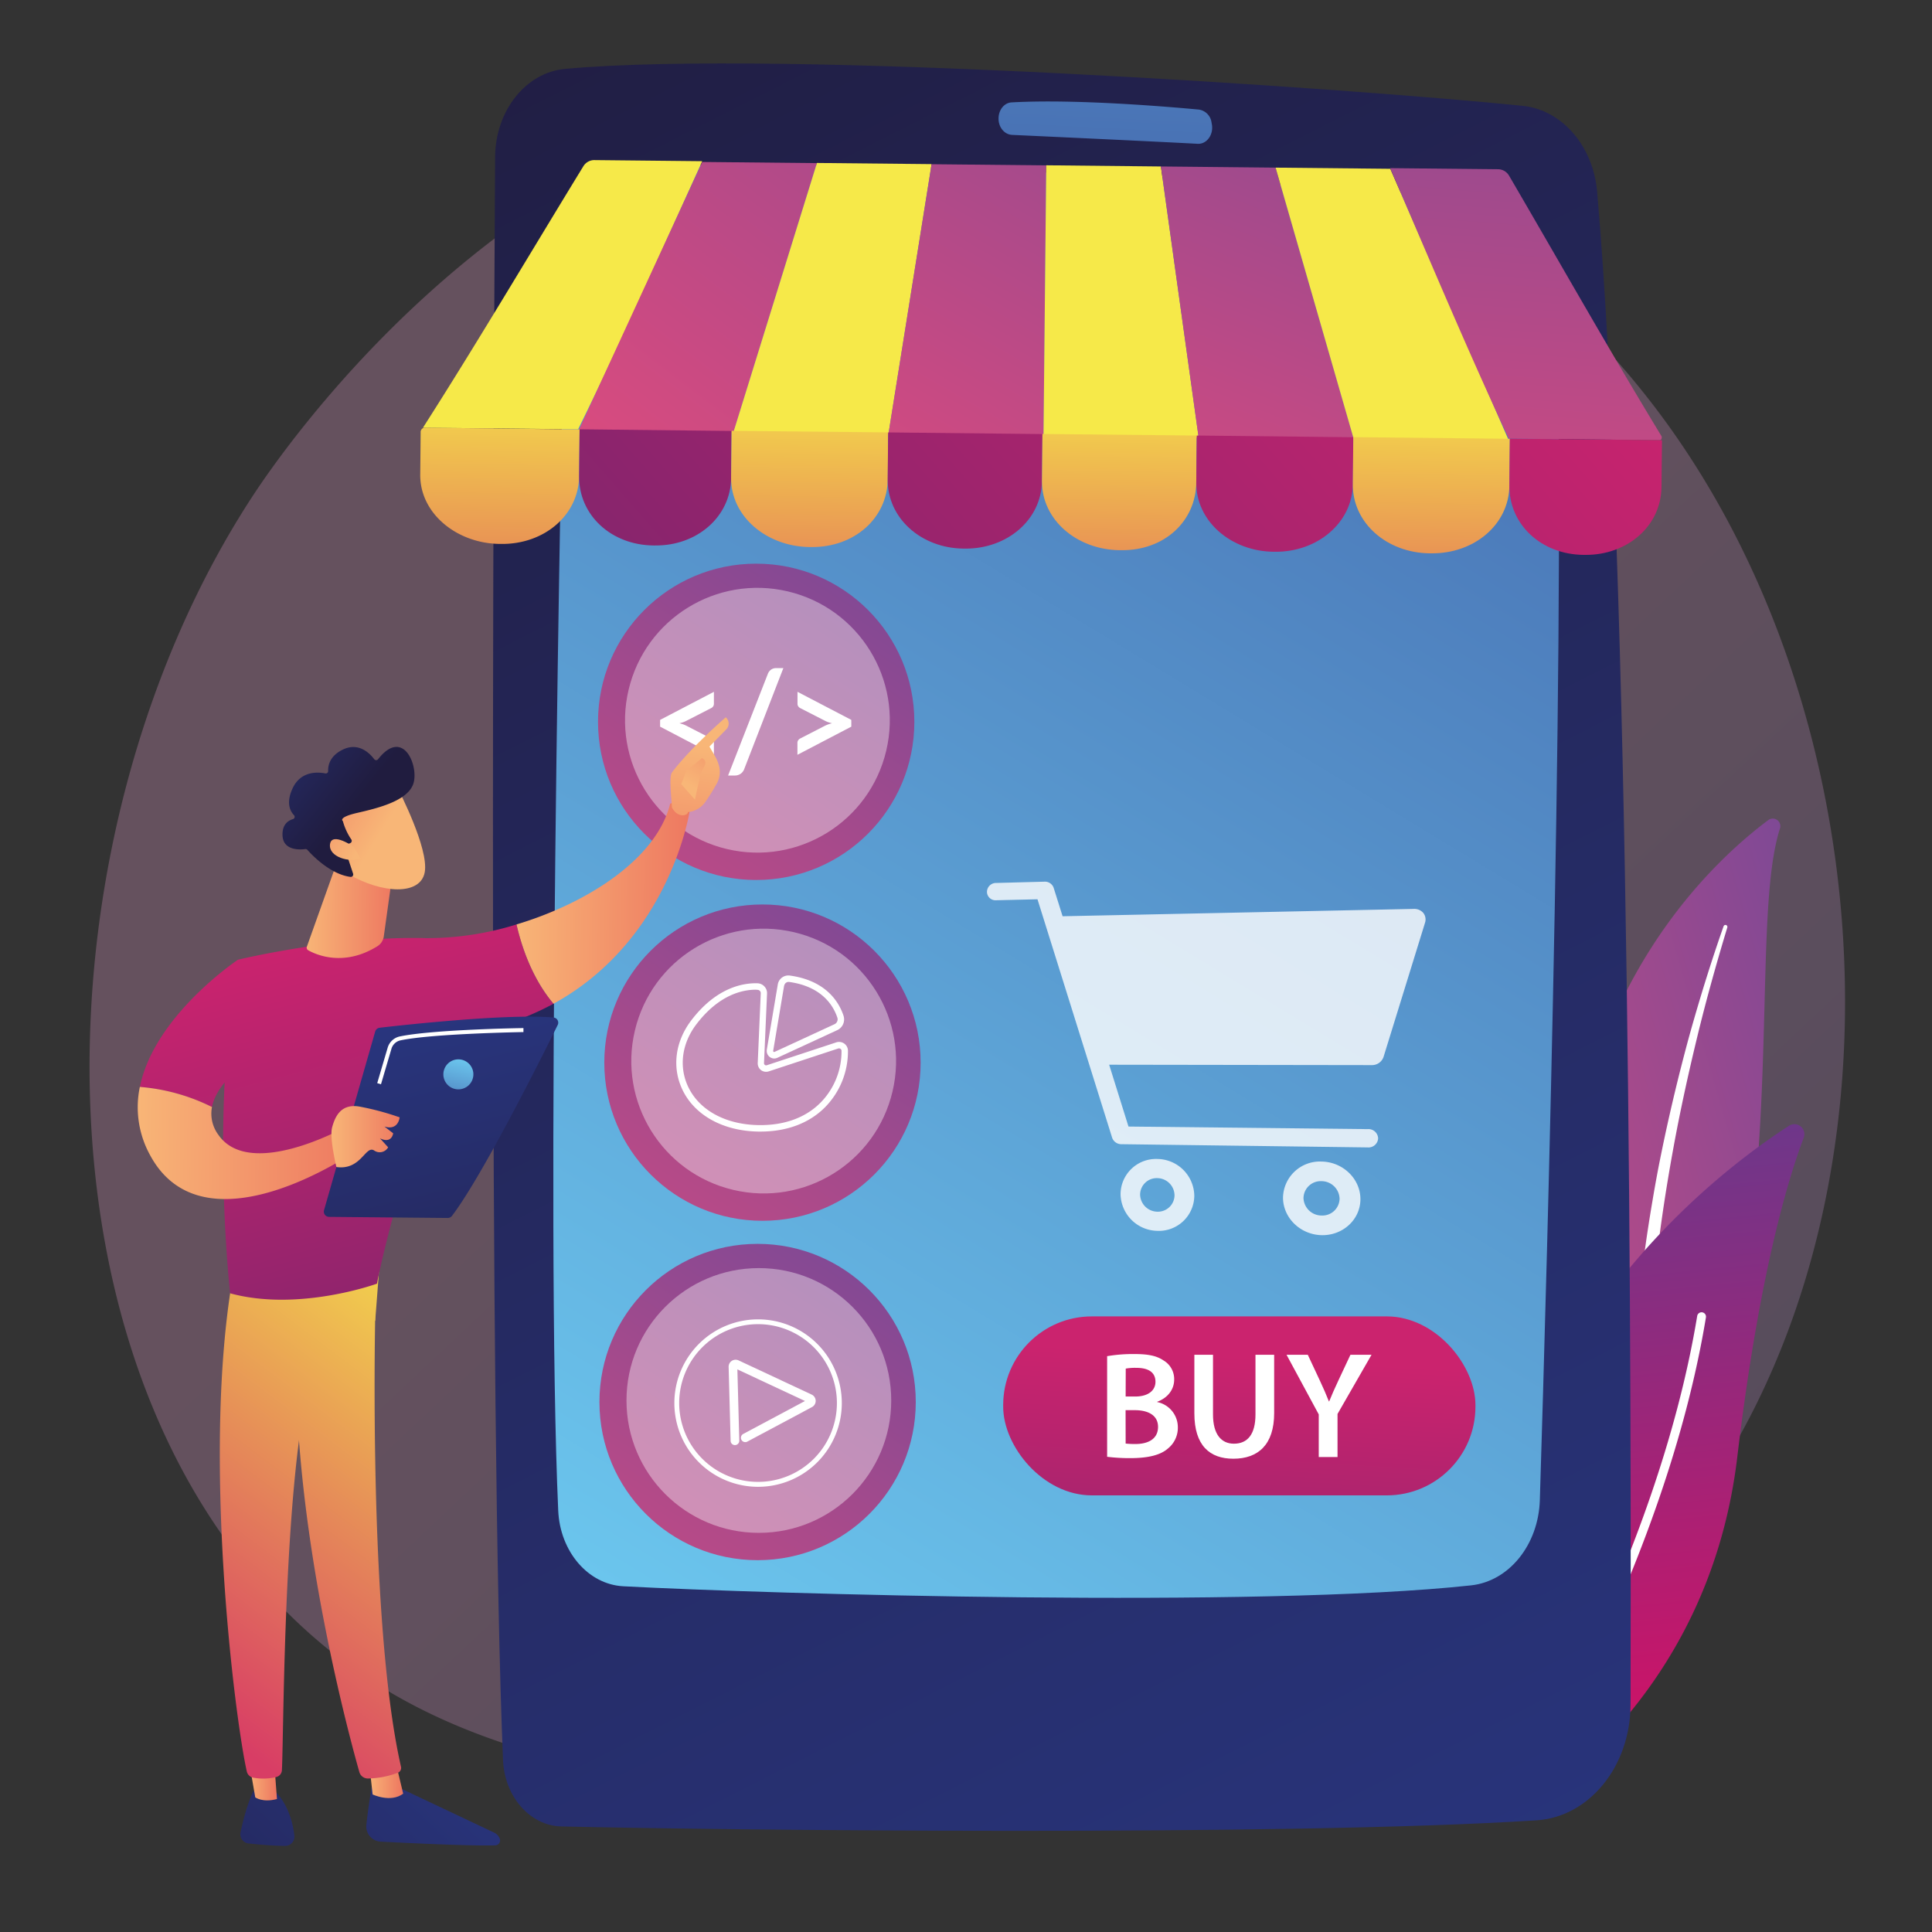<svg xmlns="http://www.w3.org/2000/svg" xmlns:xlink="http://www.w3.org/1999/xlink" viewBox="0 0 600 600"><rect x="0" y="0" width="600" height="600" fill="#333333" stroke="none"/><defs><style>.cls-1{isolation:isolate;}.cls-2{opacity:0.3;fill:url(#linear-gradient);}.cls-3{fill:url(#linear-gradient-2);}.cls-10,.cls-28,.cls-4{fill:#fff;}.cls-4{mix-blend-mode:soft-light;}.cls-5{fill:url(#linear-gradient-3);}.cls-6{fill:url(#linear-gradient-4);}.cls-7{fill:url(#_50);}.cls-8{fill:url(#linear-gradient-5);}.cls-9{opacity:0.8;}.cls-11{fill:url(#linear-gradient-6);}.cls-12{fill:url(#linear-gradient-7);}.cls-13{fill:url(#linear-gradient-8);}.cls-14{fill:url(#linear-gradient-9);}.cls-15{fill:url(#linear-gradient-10);}.cls-16{fill:url(#linear-gradient-11);}.cls-17{fill:url(#linear-gradient-12);}.cls-18{fill:url(#linear-gradient-13);}.cls-19{fill:url(#linear-gradient-14);}.cls-20{fill:url(#linear-gradient-15);}.cls-21{fill:url(#linear-gradient-16);}.cls-22{fill:url(#linear-gradient-17);}.cls-23{fill:url(#linear-gradient-18);}.cls-24{fill:url(#linear-gradient-19);}.cls-25{fill:url(#linear-gradient-20);}.cls-26{fill:url(#linear-gradient-21);}.cls-27{fill:url(#linear-gradient-22);}.cls-28{opacity:0.39;}.cls-29{fill:url(#linear-gradient-23);}.cls-30{fill:url(#linear-gradient-24);}.cls-31{fill:url(#linear-gradient-25);}.cls-32{fill:url(#linear-gradient-26);}.cls-33{fill:url(#linear-gradient-27);}.cls-34{fill:url(#linear-gradient-28);}.cls-35{fill:url(#linear-gradient-29);}.cls-36{fill:url(#linear-gradient-30);}.cls-37{fill:url(#linear-gradient-31);}.cls-38{fill:url(#linear-gradient-32);}.cls-39{fill:url(#linear-gradient-33);}.cls-40{fill:url(#linear-gradient-34);}.cls-41{fill:url(#linear-gradient-35);}.cls-42{fill:url(#linear-gradient-36);}.cls-43{fill:url(#linear-gradient-37);}.cls-44{fill:url(#linear-gradient-38);}.cls-45{fill:url(#linear-gradient-39);}.cls-46{fill:url(#linear-gradient-40);}.cls-47{fill:url(#linear-gradient-41);}.cls-48{fill:url(#linear-gradient-42);}.cls-49{fill:url(#linear-gradient-43);}.cls-50{fill:url(#linear-gradient-44);}</style><linearGradient id="linear-gradient" x1="622.82" y1="654.67" x2="238.42" y2="245.46" gradientUnits="userSpaceOnUse"><stop offset="0" stop-color="#927db7"/><stop offset="1" stop-color="#d997c2"/></linearGradient><linearGradient id="linear-gradient-2" x1="-1676.02" y1="1740.33" x2="-1477.62" y2="1740.33" gradientTransform="matrix(-0.96, 0.28, 0.28, 0.96, -1503.28, -834.9)" gradientUnits="userSpaceOnUse"><stop offset="0" stop-color="#7b4996"/><stop offset="1" stop-color="#e84b7b"/></linearGradient><linearGradient id="linear-gradient-3" x1="-4669.91" y1="-1590.87" x2="-4465.45" y2="-1590.87" gradientTransform="matrix(-0.1, -0.99, -0.99, 0.1, -1533.7, -3927.2)" gradientUnits="userSpaceOnUse"><stop offset="0" stop-color="#cd1367"/><stop offset="1" stop-color="#633b8e"/></linearGradient><linearGradient id="linear-gradient-4" x1="506.91" y1="663.92" x2="170.79" y2="-15.95" gradientTransform="matrix(1, -0.01, 0.01, 1, -21.24, -23.2)" gradientUnits="userSpaceOnUse"><stop offset="0" stop-color="#293680"/><stop offset="1" stop-color="#201c3f"/></linearGradient><linearGradient id="_50" x1="182.32" y1="509.19" x2="545.37" y2="-88.78" gradientUnits="userSpaceOnUse"><stop offset="0" stop-color="#6cc8ef"/><stop offset="1" stop-color="#3b519e"/></linearGradient><linearGradient id="linear-gradient-5" x1="356.02" y1="-223.73" x2="337.97" y2="147.31" xlink:href="#_50"/><linearGradient id="linear-gradient-6" x1="485.11" y1="-499.5" x2="485.11" y2="-182.83" gradientTransform="matrix(0.93, 0.01, -0.01, 1.2, -284.71, 756.14)" gradientUnits="userSpaceOnUse"><stop offset="0" stop-color="#f6e949"/><stop offset="0.66" stop-color="#e57b58"/><stop offset="1" stop-color="#d83d65"/></linearGradient><linearGradient id="linear-gradient-7" x1="597.25" y1="-669.88" x2="461.11" y2="-438.76" gradientTransform="matrix(0.93, 0, 0, 1.2, -250.56, 713.32)" xlink:href="#linear-gradient-2"/><linearGradient id="linear-gradient-8" x1="574.91" y1="-498.86" x2="574.91" y2="-180.53" xlink:href="#linear-gradient-6"/><linearGradient id="linear-gradient-9" x1="649.47" y1="-634.82" x2="557.66" y2="-427.97" gradientTransform="matrix(0.93, 0, 0, 1.2, -250.56, 713.32)" xlink:href="#linear-gradient-2"/><linearGradient id="linear-gradient-10" x1="671.44" y1="-498.85" x2="671.44" y2="-180.52" xlink:href="#linear-gradient-6"/><linearGradient id="linear-gradient-11" x1="716.69" y1="-613.55" x2="657.59" y2="-422.53" gradientTransform="matrix(0.93, 0, 0, 1.2, -250.56, 713.32)" xlink:href="#linear-gradient-2"/><linearGradient id="linear-gradient-12" x1="761.24" y1="-498.85" x2="761.24" y2="-180.51" xlink:href="#linear-gradient-6"/><linearGradient id="linear-gradient-13" x1="781.3" y1="-618.82" x2="768.64" y2="-406.7" gradientTransform="matrix(0.93, 0, 0, 1.2, -250.56, 713.32)" xlink:href="#linear-gradient-2"/><linearGradient id="linear-gradient-14" x1="464.88" y1="-541.5" x2="464.49" y2="-446.45" xlink:href="#linear-gradient-6"/><linearGradient id="linear-gradient-15" x1="399.98" y1="-26.31" x2="-12.46" y2="334.08" gradientUnits="userSpaceOnUse"><stop offset="0" stop-color="#cb236e"/><stop offset="1" stop-color="#4b266c"/></linearGradient><linearGradient id="linear-gradient-16" x1="567.97" y1="-541.49" x2="567.57" y2="-446.45" xlink:href="#linear-gradient-6"/><linearGradient id="linear-gradient-17" x1="442.08" y1="21.87" x2="29.64" y2="382.25" xlink:href="#linear-gradient-15"/><linearGradient id="linear-gradient-18" x1="671.05" y1="-541.49" x2="670.66" y2="-446.45" xlink:href="#linear-gradient-6"/><linearGradient id="linear-gradient-19" x1="484.17" y1="70.05" x2="71.74" y2="430.43" xlink:href="#linear-gradient-15"/><linearGradient id="linear-gradient-20" x1="774.89" y1="-541.49" x2="774.5" y2="-446.44" xlink:href="#linear-gradient-6"/><linearGradient id="linear-gradient-21" x1="526.5" y1="118.49" x2="114.07" y2="478.87" xlink:href="#linear-gradient-15"/><linearGradient id="linear-gradient-22" x1="270.93" y1="168.72" x2="155.79" y2="345.57" gradientTransform="matrix(1, 0, 0, 1, 0, 0)" xlink:href="#linear-gradient-2"/><linearGradient id="linear-gradient-23" x1="271.37" y1="379.96" x2="156.23" y2="556.81" gradientTransform="matrix(1, 0, 0, 1, 0, 0)" xlink:href="#linear-gradient-2"/><linearGradient id="linear-gradient-24" x1="272.89" y1="274.57" x2="157.74" y2="451.42" gradientTransform="matrix(1, 0, 0, 1, 0, 0)" xlink:href="#linear-gradient-2"/><linearGradient id="linear-gradient-25" x1="13984.4" y1="453.46" x2="13866.49" y2="581.71" gradientTransform="translate(-13826.95 -42.46) rotate(0.54)" xlink:href="#linear-gradient-4"/><linearGradient id="linear-gradient-26" x1="13946.13" y1="462.99" x2="13956.6" y2="462.99" gradientTransform="translate(-13826.95 -42.46) rotate(0.54)" gradientUnits="userSpaceOnUse"><stop offset="0" stop-color="#f8b677"/><stop offset="1" stop-color="#ee7961"/></linearGradient><linearGradient id="linear-gradient-27" x1="13993.69" y1="308.42" x2="13893.35" y2="444.41" gradientTransform="translate(-13826.95 -42.46) rotate(0.54)" gradientUnits="userSpaceOnUse"><stop offset="0" stop-color="#f6e949"/><stop offset="1" stop-color="#d83d65"/></linearGradient><linearGradient id="linear-gradient-28" x1="13957.95" y1="429.14" x2="13840.03" y2="557.39" gradientTransform="translate(-13826.95 -42.46) rotate(0.54)" xlink:href="#linear-gradient-4"/><linearGradient id="linear-gradient-29" x1="13908.38" y1="462.45" x2="13917.42" y2="462.45" xlink:href="#linear-gradient-26"/><linearGradient id="linear-gradient-30" x1="13975.8" y1="295.22" x2="13875.47" y2="431.21" xlink:href="#linear-gradient-27"/><linearGradient id="linear-gradient-31" x1="-5796.33" y1="287.65" x2="-5858.32" y2="526.34" gradientTransform="matrix(-1, 0, 0, 1, -5692.57, 0)" xlink:href="#linear-gradient-15"/><linearGradient id="linear-gradient-32" x1="13989.23" y1="189.75" x2="14042.74" y2="189.75" xlink:href="#linear-gradient-26"/><linearGradient id="linear-gradient-33" x1="217.49" y1="231.53" x2="210.82" y2="284.91" gradientTransform="matrix(1, 0, 0, 1, 0, 0)" xlink:href="#linear-gradient-26"/><linearGradient id="linear-gradient-34" x1="14042.49" y1="153.58" x2="14057.47" y2="130.54" xlink:href="#linear-gradient-26"/><linearGradient id="linear-gradient-35" x1="-5748.32" y1="300.12" x2="-5810.32" y2="538.81" gradientTransform="matrix(-1, 0, 0, 1, -5692.57, 0)" xlink:href="#linear-gradient-15"/><linearGradient id="linear-gradient-36" x1="13872.15" y1="265.54" x2="13939.86" y2="265.54" xlink:href="#linear-gradient-26"/><linearGradient id="linear-gradient-37" x1="13924.14" y1="193.15" x2="13950.92" y2="193.15" xlink:href="#linear-gradient-26"/><linearGradient id="linear-gradient-38" x1="4339.59" y1="7690.61" x2="4329.59" y2="7657.61" gradientTransform="matrix(0.75, -0.66, 0.66, 0.75, -8202.59, -2660.47)" xlink:href="#linear-gradient-26"/><linearGradient id="linear-gradient-39" x1="4330.57" y1="7633.12" x2="4338.94" y2="7680.85" gradientTransform="matrix(0.75, -0.66, 0.66, 0.75, -8202.59, -2660.47)" xlink:href="#linear-gradient-4"/><linearGradient id="linear-gradient-40" x1="4329.36" y1="7690.46" x2="4320.36" y2="7660.77" gradientTransform="matrix(0.75, -0.66, 0.66, 0.75, -8202.59, -2660.47)" xlink:href="#linear-gradient-26"/><linearGradient id="linear-gradient-41" x1="13672.44" y1="311.83" x2="13709.8" y2="467.52" gradientTransform="translate(-13543.9)" xlink:href="#linear-gradient-4"/><linearGradient id="linear-gradient-42" x1="13646.84" y1="353.02" x2="13668.01" y2="353.02" gradientTransform="translate(-13543.9)" xlink:href="#linear-gradient-26"/><linearGradient id="linear-gradient-43" x1="-5836.17" y1="328.44" x2="-5830.59" y2="351.71" gradientTransform="matrix(-1, 0, 0, 1, -5692.57, 0)" xlink:href="#_50"/><linearGradient id="linear-gradient-44" x1="385.78" y1="421.33" x2="374.67" y2="610.18" xlink:href="#linear-gradient-15"/></defs><title>svg</title><g class="cls-1"><g id="Capa_1" data-name="Capa 1"><path class="cls-2" d="M507.41,490.49c-14.2,14.63-26.89,23.23-36.61,29.72C376,583.52,267.6,565.27,234.09,559,180,549,134.4,541.87,95.19,506.45,6.09,426,10.42,258,78.5,154c8.08-12.33,76.05-113.1,184.67-127.3,2.65-.34,4.64-.54,6.37-.72,16.81-1.78,120.93-11.17,205.83,60a253.43,253.43,0,0,1,49.85,56.56C591.53,244.94,591.74,403.56,507.41,490.49Z"/><path class="cls-3" d="M552.8,257.26a2.35,2.35,0,0,0-3.64-2.58c-18.48,13.79-63.94,56.18-63.27,139.38.84,104.38-24.87,139.51-54.17,159.39,0,0,37.88-6.61,65.28-42.11C564.27,424.18,540.36,295.66,552.8,257.26Z"/><path class="cls-4" d="M536.44,288c-3.4,11.23-6.56,22.51-9.32,33.9s-5.27,22.81-7.38,34.32-3.9,23.07-5.25,34.68-2.31,23.26-3.17,35-1.8,23.48-3.88,35.21a118.71,118.71,0,0,1-11.08,34c-1.38,2.66-2.81,5.3-4.39,7.84s-3.17,5-4.85,7.52a123.46,123.46,0,0,1-39,36.45,2.27,2.27,0,0,1-2.39-3.85h0c2.44-1.56,4.86-3.15,7.19-4.84,1.18-.82,2.33-1.7,3.49-2.56s2.28-1.75,3.38-2.68a118.76,118.76,0,0,0,12.5-11.86,131,131,0,0,0,19.63-28.28,114,114,0,0,0,6.58-15.88,128.91,128.91,0,0,0,4.21-16.74c2.11-11.38,3.07-23,4.08-34.72s2.15-23.43,3.74-35.1q1.17-8.76,2.66-17.46c.48-2.91,1-5.8,1.54-8.7s1.14-5.78,1.73-8.66q3.62-17.28,8.28-34.31c3.17-11.32,6.64-22.56,10.54-33.64a.61.61,0,0,1,1.16.37Z"/><path class="cls-5" d="M464,559.55a5,5,0,0,0,7.53,3.29c16.38-10.36,60.07-43.86,68-110.33,6.67-56.13,15.63-85.94,20.63-99.18a3.1,3.1,0,0,0-4.59-3.7C527.81,367.56,441.91,434.14,464,559.55Z"/><path class="cls-4" d="M468.68,560.4a1.66,1.66,0,0,0,.21.16,1.38,1.38,0,0,0,1.9-.42c.46-.73,46.22-73.39,59-151a1.37,1.37,0,0,0-2.71-.45c-12.72,77.07-58.18,149.27-58.64,150A1.38,1.38,0,0,0,468.68,560.4Z"/><path class="cls-6" d="M153.76,48.74c-.54,87.8-2,390.64,2.46,497.89.47,11.36,8.4,20.37,18.12,20.59,48.08,1.12,224.31,3.14,302.85-1.9,16.36-1.05,29.14-16.76,29.19-35.92.25-92.16,0-351.33-10.38-469.9-1.24-14.21-10.95-25.39-23.11-26.63C420.47,27.53,243.33,15.22,175.5,21.39,163.27,22.51,153.85,34.39,153.76,48.74Z"/><path class="cls-7" d="M175.6,75.35c-1.52,70.88-6.14,306.68-2.24,393.8.57,12.73,9.3,22.9,20.19,23.48,44.83,2.39,197.72,6.86,263.31-.28,11.81-1.28,20.92-12.61,21.35-26.48C480.46,393.54,486.72,174,483,87.81c-.61-13.74-9.88-24.83-21.61-25.89-48.52-4.36-211.06-14-266.82-9.63C184.05,53.12,175.87,63.08,175.6,75.35Z"/><path class="cls-8" d="M310.11,36.89h0c0,2.69,1.87,4.88,4.17,5,11.36.53,43.36,2,57.67,2.77,2.82.15,5-2.85,4.4-6.08l-.1-.55a4.66,4.66,0,0,0-3.91-4c-9-.83-38.2-3.36-58.16-2.23C311.86,31.9,310.07,34.17,310.11,36.89Z"/><g class="cls-9"><path class="cls-10" d="M442,283.49a3.7,3.7,0,0,0-3-1.22l-109,2.28-2.75-8.74a2.85,2.85,0,0,0-2.83-2l-15,.4a2.81,2.81,0,0,0-2.91,2.75,2.65,2.65,0,0,0,2.91,2.62l12.78-.3,23.15,73.94a3,3,0,0,0,2.88,2.12l76.5,1a3,3,0,0,0,3.26-2.8,3,3,0,0,0-3.26-2.88l-74.27-.8-6-19.2,81.62.12a3.77,3.77,0,0,0,3.61-2.6l12.88-41.66A3.27,3.27,0,0,0,442,283.49Z"/><path class="cls-10" d="M359.4,359.93A11,11,0,0,0,348,370.85a11.62,11.62,0,0,0,11.39,11.4,11,11,0,0,0,11.51-10.92A11.61,11.61,0,0,0,359.4,359.93Zm0,16.37a5.43,5.43,0,0,1-5.33-5.32,5.16,5.16,0,0,1,5.33-5.1,5.42,5.42,0,0,1,5.36,5.32A5.16,5.16,0,0,1,359.4,376.3Z"/><path class="cls-10" d="M410.4,360.73a11.45,11.45,0,0,0-11.95,11.18c0,6.27,5.34,11.51,11.95,11.68s12.09-4.84,12.09-11.18S417.05,360.83,410.4,360.73Zm0,16.76a5.62,5.62,0,0,1-5.59-5.45,5.35,5.35,0,0,1,5.59-5.22,5.63,5.63,0,0,1,5.62,5.46A5.34,5.34,0,0,1,410.4,377.49Z"/></g><path class="cls-11" d="M184.81,49.72a4,4,0,0,0-3.6,1.84c-16.62,27.16-33.25,55.3-49.86,81.27l48.18.49c12.84-26,25.7-55,38.56-83.26Z"/><path class="cls-12" d="M227.71,134.43,179.53,134q19.28-41.85,38.56-83.7l35.61.36Q240.7,92.52,227.71,134.43Z"/><path class="cls-13" d="M275.89,134.92l-48.18-.49q13-41.91,26-83.82l35.61.36Q282.6,93,275.89,134.92Z"/><path class="cls-14" d="M324.07,135.41l-48.18-.49Q282.6,93,289.31,51l35.61.36Q324.5,93.38,324.07,135.41Z"/><path class="cls-15" d="M372.25,135.9l-48.18-.49q.42-42,.85-84.08l35.61.37Q366.4,93.79,372.25,135.9Z"/><path class="cls-16" d="M420.43,136.38l-48.18-.48q-5.85-42.11-11.72-84.2l35.61.36Q408.29,94.21,420.43,136.38Z"/><path class="cls-17" d="M468.61,136.87l-48.18-.49q-12.14-42.16-24.29-84.32l35.62.36Z"/><path class="cls-18" d="M468.6,54.47A4,4,0,0,0,465,52.56l-33.28-.34c12.28,28.51,24.55,57.76,36.86,84l46.85.47c.53,0,.84-.78.51-1.33C500.18,109.46,484.39,81.49,468.6,54.47Z"/><path class="cls-19" d="M131.81,132.83a1.35,1.35,0,0,0-1.17,1.47l-.13,13.08c-.12,12.13,11.42,21.4,24.69,21.54h.51c13.27.14,24-8.91,24.13-21l.15-14.56Z"/><path class="cls-20" d="M180,133.32l-.15,14.56c-.12,12.13,10,21.39,23.09,21.52h.5c13,.14,23.5-8.91,23.62-21l.15-14.56Z"/><path class="cls-21" d="M227.2,133.8l-.15,14.56c-.12,12.13,11.15,21.4,24.42,21.53H252c13.27.13,23.57-8.92,23.7-21.05l.14-14.56Z"/><path class="cls-22" d="M275.82,134.29l-.14,14.56c-.13,12.13,10.47,21.39,23.52,21.52h.51c13,.13,23.76-8.91,23.88-21l.15-14.57Z"/><path class="cls-23" d="M323.74,134.77l-.15,14.57c-.12,12.13,10.88,21.39,24.15,21.53h.52c13.27.13,23.13-8.92,23.25-21.05l.15-14.56Z"/><path class="cls-24" d="M371.66,135.26l-.15,14.56c-.12,12.13,10.91,21.4,24,21.53H396c13,.14,24-8.91,24.15-21l.15-14.56Z"/><path class="cls-25" d="M420.28,135.75l-.15,14.56C420,162.44,430.74,171.7,444,171.84h.52c13.27.14,24.1-8.9,24.23-21l.14-14.57Z"/><path class="cls-26" d="M468.9,136.24l-.14,14.57c-.13,12.13,9.94,21.38,23,21.51h.51c13.05.13,23.6-8.92,23.72-21.05l.15-14.56Z"/><circle class="cls-27" cx="234.84" cy="224.17" r="49.12"/><circle class="cls-28" cx="235.23" cy="223.69" r="41.11" transform="translate(-36.52 401.23) rotate(-76.72)"/><path class="cls-10" d="M205,223.57l16.71-8.72v3.72a1.49,1.49,0,0,1-.21.77,1.69,1.69,0,0,1-.7.6l-7.65,3.92a7.21,7.21,0,0,1-1,.43c-.35.12-.74.23-1.15.33.41.1.8.21,1.15.33a7.21,7.21,0,0,1,1,.43l7.65,3.94a1.69,1.69,0,0,1,.7.6,1.49,1.49,0,0,1,.21.77v3.72L205,225.67Z"/><path class="cls-10" d="M231.1,238.9a3.14,3.14,0,0,1-.49.84,2.73,2.73,0,0,1-.67.6,2.89,2.89,0,0,1-.8.37,2.76,2.76,0,0,1-.83.13h-2.19l12.32-31.51a2.94,2.94,0,0,1,1-1.36,2.73,2.73,0,0,1,1.63-.48h2.21Z"/><path class="cls-10" d="M247.65,234.41v-3.72a1.41,1.41,0,0,1,.22-.77,1.73,1.73,0,0,1,.69-.6l7.66-3.94a10.18,10.18,0,0,1,2.17-.76c-.41-.1-.79-.21-1.15-.33a6.64,6.64,0,0,1-1-.43l-7.66-3.92a1.73,1.73,0,0,1-.69-.6,1.41,1.41,0,0,1-.22-.77v-3.72l16.71,8.72v2.1Z"/><circle class="cls-29" cx="235.28" cy="435.41" r="49.12"/><circle class="cls-28" cx="235.67" cy="434.93" r="41.11"/><path class="cls-10" d="M235.43,461.74a26,26,0,1,1,26-26v0A26,26,0,0,1,235.43,461.74Zm0-50.51a24.49,24.49,0,1,0,24.48,24.5v0A24.51,24.51,0,0,0,235.43,411.23Z"/><path class="cls-10" d="M228.24,448.79a1.35,1.35,0,0,1-1.34-1.31l-.62-23a2.17,2.17,0,0,1,3.09-2l22.7,10.62a2.17,2.17,0,0,1,.1,3.88l-20,10.68a1.35,1.35,0,1,1-1.26-2.38L250,435.09l-21-9.81.59,22.13a1.35,1.35,0,0,1-1.31,1.38Z"/><circle class="cls-30" cx="236.79" cy="330.01" r="49.12"/><circle class="cls-28" cx="237.18" cy="329.54" r="41.11" transform="translate(-138.04 484.66) rotate(-76.72)"/><path class="cls-10" d="M236.15,351.42h-.64c-10.9-.18-19.69-5-23.52-12.88-3.36-6.93-2.36-15,2.68-21.64,7.87-10.35,16.28-11.67,20.6-11.53a3.05,3.05,0,0,1,2.14,1,3,3,0,0,1,.8,2.2l-.94,21.6a.66.66,0,0,0,.26.55.64.64,0,0,0,.61.1l21.56-7.1a2.78,2.78,0,0,1,2.47.36,2.72,2.72,0,0,1,1.17,2.16,24.76,24.76,0,0,1-7.06,17.57C251.37,348.79,244.42,351.42,236.15,351.42Zm-1.46-44.06c-4.06,0-11.41,1.52-18.43,10.75-4.57,6-5.5,13.32-2.47,19.55,3.49,7.2,11.63,11.59,21.76,11.75,8,.13,14.66-2.3,19.3-7a22.68,22.68,0,0,0,6.49-16.1.71.71,0,0,0-.32-.58.76.76,0,0,0-.7-.11l-21.56,7.1a2.64,2.64,0,0,1-2.44-.4,2.68,2.68,0,0,1-1-2.24l.94-21.59a1,1,0,0,0-.27-.76,1.06,1.06,0,0,0-.73-.33Z"/><path class="cls-10" d="M240.45,328.73a2.36,2.36,0,0,1-2.31-2.74l3.41-20.25a3.33,3.33,0,0,1,3.74-2.77c11.47,1.57,15.37,8.5,16.68,12.49a3.68,3.68,0,0,1-2,4.48l-18.56,8.57A2.46,2.46,0,0,1,240.45,328.73Zm3.07-22.65-3.4,20.24a.32.32,0,0,0,.13.33.31.31,0,0,0,.35,0l18.56-8.57a1.67,1.67,0,0,0,.9-2c-1.16-3.55-4.65-9.71-15-11.13a1.37,1.37,0,0,0-1.5,1.13Z"/><path class="cls-31" d="M115.77,553.05s-1.28,6.9-2,13.74a4.72,4.72,0,0,0,4.47,5.15c9.1.47,28.59,1.39,35.59,1.15a1.54,1.54,0,0,0,1.37-2.09,3.46,3.46,0,0,0-1.74-1.87L121.45,554Z"/><path class="cls-32" d="M114.81,549l.91,8.28s5.61,2.68,9.49-.24L123,547.78Z"/><path class="cls-33" d="M117,393.53c-.44,2.16-3.3,107.74,7.54,155.17a1.61,1.61,0,0,1-1,1.85,27.53,27.53,0,0,1-9.21,1.78,2.75,2.75,0,0,1-2.73-2c-3.12-11-18.06-66.16-19.57-118.73-1.7-58.74,0-2,0-2l1.66-36.29Z"/><path class="cls-34" d="M78.7,556.3s-2,3.48-4,12.73a2.88,2.88,0,0,0,2.5,3.47c3,.32,7.64.75,11.35.76a2.87,2.87,0,0,0,2.87-3.17c-.38-3.39-1.61-9-5.52-13.32Z"/><path class="cls-35" d="M77.1,545.65l2.17,12.53s2.25,1.71,6.74.53l-1-13.47Z"/><path class="cls-36" d="M72.33,396.35C62.56,452,73,534.07,76.65,550.15a2.52,2.52,0,0,0,2,1.92,17,17,0,0,0,7.23-.22,2.31,2.31,0,0,0,1.67-2.1c.63-13,.47-92.62,9.37-124a7.18,7.18,0,0,1,2.8-3.92l16.81-11.71L118,390.94Z"/><path class="cls-37" d="M132.16,291.34c-27.66-.72-58.26,6.71-58.26,6.71-8.71,48-2.43,103.6-2.43,103.6,21.36,5.82,45.61-3,45.61-3,3.75-20.07,20.9-76.52,20.9-76.52a91.13,91.13,0,0,0,33.92-10.41c-6.91-8.17-10.11-18.52-11.49-24.63A93.07,93.07,0,0,1,132.16,291.34Z"/><path class="cls-38" d="M214.27,251.37a5.29,5.29,0,0,0-6.14-1.79c-4.24,17.16-25.72,30.9-47.72,37.51,1.38,6.11,4.58,16.46,11.49,24.63C208.5,291.6,214.27,251.37,214.27,251.37Z"/><path class="cls-39" d="M213.6,252.2c.27.9-3,2.25-4.94-1.47,0-1.77-1-9.37,0-10.81,5.71-7.63,16.74-17.16,16.74-17.16a2.59,2.59,0,0,1,.29,3.61l-5.36,5.48c1.09,2,2.43,3.72,3,6.15a7.4,7.4,0,0,1-.79,5.46c-.95,1.67-2.24,3.84-3.46,5.54A7.35,7.35,0,0,1,213.6,252.2Z"/><path class="cls-40" d="M218,235.41l-4.87,4.05-1.56,4.07,4.26,4.82s1.53-8.08,2.62-9.82S219,235.93,218,235.41Z"/><path class="cls-41" d="M84.25,324.94,73.9,298.05s-26,17.31-30.47,39.53a61.09,61.09,0,0,1,22.4,6.24C67.84,333.32,84.25,324.94,84.25,324.94Z"/><path class="cls-42" d="M106.59,350.36s-29.16,16.12-38.82,2a11,11,0,0,1-1.94-8.57,61.09,61.09,0,0,0-22.4-6.24,30.74,30.74,0,0,0,3.13,21.1c16.85,31.53,63.81-1.13,63.81-1.13Z"/><path class="cls-43" d="M104.35,268.61,95.3,294a.92.92,0,0,0,.41,1.11c2.39,1.35,11,5.27,21.48-1.24a4.32,4.32,0,0,0,2-3.06l3.06-22Z"/><path class="cls-44" d="M123.73,245.22s9.49,18.29,8.18,25.63-13.28,6.69-23.69.62l-7.12-19.71Z"/><path class="cls-45" d="M108.78,261.83a.76.76,0,0,0,.34-1.1,19.25,19.25,0,0,1-2.64-5.73s-1.73-1.13,4.45-2.55,15.38-3.61,17.36-8.84-2.89-18-10.88-7.83a.75.75,0,0,1-1.19,0c-1.28-1.7-4.64-5.23-9.39-3.15-4.43,1.94-5,5.17-4.92,6.81a.74.74,0,0,1-.89.75c-2.23-.45-7.59-.86-10.14,4.61-2.11,4.51-.79,7.09.42,8.36a.74.74,0,0,1-.34,1.23c-1.47.44-3.38,1.67-3.22,5.11.22,4.76,5.54,4.39,7.06,4.19a.73.73,0,0,1,.66.24c1.28,1.45,7.07,7.6,13.4,8.4a.76.76,0,0,0,.8-1l-2.66-8a.74.74,0,0,1,.41-.93Z"/><path class="cls-46" d="M109.87,263s-6.84-4.79-7.38-.82,6.14,5.82,9.48,4.37Z"/><path class="cls-47" d="M100.63,375.84l15.89-55.49a1.63,1.63,0,0,1,1.37-1.17c2.88-.34,11.22-1.28,20.86-2.09,11.6-1,25.07-1.78,33.12-1.1a1.62,1.62,0,0,1,1.33,2.33c-4.58,9.27-23.41,46.94-32.84,59.29a1.65,1.65,0,0,1-1.31.64l-36.87-.34A1.63,1.63,0,0,1,100.63,375.84Z"/><path class="cls-48" d="M104.47,362.43s-2.21-9.1-1.32-12.33,2.62-7.38,8.39-6.46A84,84,0,0,1,124.11,347s-.34,4.21-4.73,2.85l2.72,2.1s-.39,3.37-4.09,1.57l2.53,2.79a3,3,0,0,1-4.32,1C113.5,355.52,112.2,363.53,104.47,362.43Z"/><path class="cls-49" d="M137.69,333.65a4.66,4.66,0,1,0,4.66-4.66A4.66,4.66,0,0,0,137.69,333.65Z"/><path class="cls-10" d="M118.32,336.73l3.24-11a3.75,3.75,0,0,1,2.82-2.64c10.14-2.12,37.9-2.56,38.18-2.57l0-1.24c-1.15,0-28.15.46-38.41,2.6a5,5,0,0,0-3.76,3.5l-3.24,11Z"/><rect class="cls-50" x="311.55" y="408.82" width="146.66" height="55.58" rx="27.53"/><path class="cls-10" d="M343.83,421.17a48.12,48.12,0,0,1,8.43-.66c4.29,0,6.93.52,9.1,2a6.7,6.7,0,0,1,3.29,5.94c0,2.92-1.83,5.61-5.27,6.88v.09a8,8,0,0,1,6.41,7.87,8.24,8.24,0,0,1-3.07,6.55c-2.26,2-6,3-11.78,3a58,58,0,0,1-7.11-.42Zm5.75,12.53h3c4,0,6.26-1.88,6.26-4.57,0-3-2.26-4.33-5.93-4.33a16,16,0,0,0-3.3.23Zm0,14.61a26.48,26.48,0,0,0,3.06.14c3.72,0,7-1.42,7-5.33,0-3.67-3.2-5.18-7.21-5.18h-2.87Z"/><path class="cls-10" d="M376.71,420.74v18.52c0,6.22,2.59,9.09,6.5,9.09,4.2,0,6.69-2.87,6.69-9.09V420.74h5.8v18.14c0,9.8-5,14.14-12.67,14.14-7.35,0-12.11-4.1-12.11-14.09V420.74Z"/><path class="cls-10" d="M409.55,452.5V439.26l-10-18.52h6.6l3.81,8.15c1.09,2.36,1.89,4.15,2.74,6.32h.09c.8-2,1.7-4,2.78-6.32l3.82-8.15h6.55l-10.56,18.38V452.5Z"/></g></g></svg>
